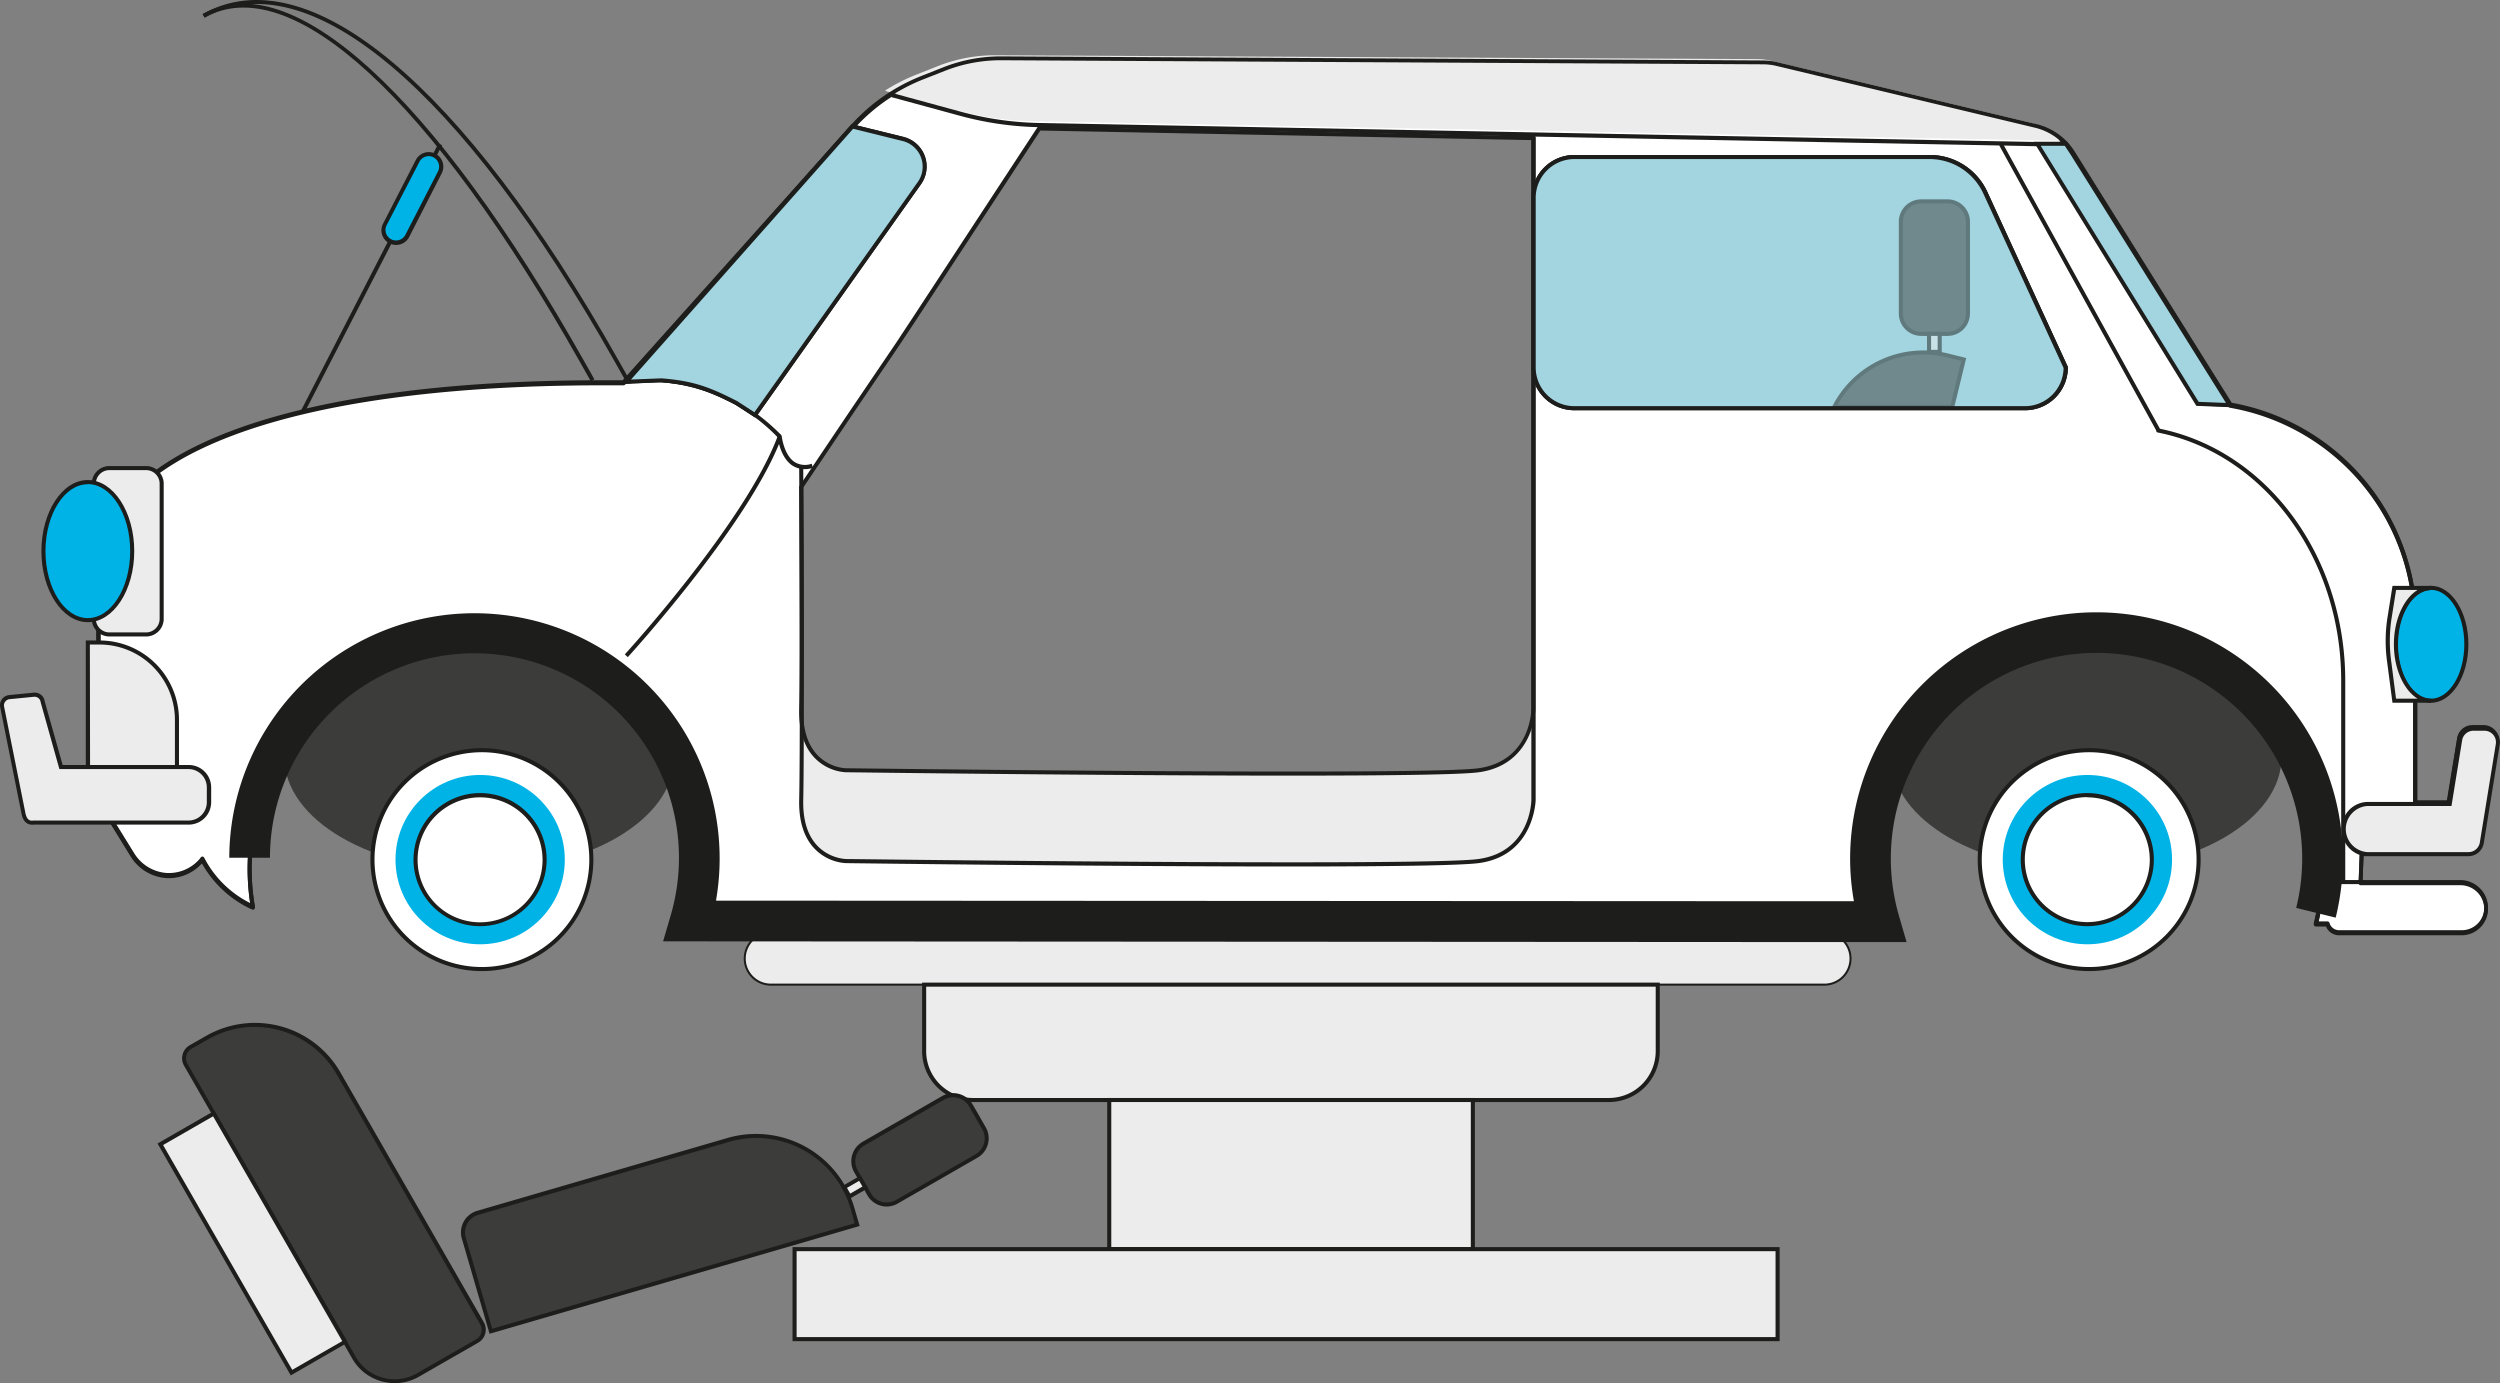 <svg xmlns="http://www.w3.org/2000/svg" viewBox="0 0 614.54 340.01"><rect x="0" y="0" width="614.54" height="340.01" fill="#808080" stroke="none"/><defs><style>.cls-1{fill:#ececec;}.cls-2{fill:#fff;}.cls-3{fill:#1d1d1b;}.cls-4{fill:#3c3c3b;}.cls-5{fill:#00b3e6;}.cls-6{fill:#1d1e1b;}.cls-7{fill:#a2d5e0;}.cls-8{opacity:0.5;}</style></defs><g id="Capa_2" data-name="Capa 2"><g id="Capa_2-2" data-name="Capa 2"><path class="cls-1" d="M377,167.8v6.54s-.16,13.17-13.45,15-155.65,0-155.65,0-9.49-.19-10.76-11.75c0,8.24-.05,15.21-.14,19-.33,14.82,10.9,15,10.9,15s142.35,1.85,155.65,0,13.45-15,13.45-15V167.8Z"/><path class="cls-2" d="M603.81,209.82h2.73a3.32,3.32,0,0,0,3.28-2.79l3.92-24.2a3.31,3.31,0,0,0-3.27-3.84h-2.74a3.32,3.32,0,0,0-3.27,2.78l-2.55,15.71h-8.24v-43.6a55,55,0,0,0-45.49-54.16h.09L509.53,37.78a15,15,0,0,0-9.23-6.64L436.82,16a14.59,14.59,0,0,0-3.41-.41l-187.17-1A38.17,38.17,0,0,0,232,17.27l-5.31,2.1a45.52,45.52,0,0,0-17.18,12L153.3,94.22H148C79.62,94.22,24.2,108.54,24.2,141v55.75l8.25,13.33a10.46,10.46,0,0,0,17.13,1.42l.14-.25a26.08,26.08,0,0,0,11.73,11.53c.23.12.48.21.72.32a55.27,55.27,0,1,1,109.73-9.36,55,55,0,0,1-2.23,15.53l292.34.18a55.55,55.55,0,1,1,107.29-2.21h2.85a3,3,0,0,0,2.88,2.16h30.14a6,6,0,0,0,6-6,6.33,6.33,0,0,0-6.33-6.33H580.28l.28-7.26ZM377,104.85v91.77s-.16,13.18-13.45,15-155.65,0-155.65,0-11.23-.21-10.9-15,0-76.91,0-76.91l12.22-18.19,11.52-17,3.75-5.63,31-47.32L377,34Z"/><path class="cls-3" d="M462,230h0l-40.49,0-251.85-.16a.54.54,0,0,1-.4-.2.55.55,0,0,1-.08-.45A54.77,54.77,0,1,0,61.86,213.75a55.4,55.4,0,0,0,.8,9.28.5.5,0,0,1-.19.48.49.49,0,0,1-.52.05l-.27-.12c-.16-.07-.31-.13-.46-.21a26.82,26.82,0,0,1-11.58-11,10.94,10.94,0,0,1-8.91,3.61A11.23,11.23,0,0,1,32,210.35L23.77,197a.48.48,0,0,1-.07-.26V141C23.7,111.4,70.16,93.72,148,93.72h5.1L209.17,31A46.16,46.16,0,0,1,226.54,18.9l5.3-2.09A38.41,38.41,0,0,1,246,14.1h.21l187.16,1a15.4,15.4,0,0,1,3.52.42l63.49,15.17A15.43,15.43,0,0,1,510,37.51l38.64,61.77a55.36,55.36,0,0,1,45.58,54.6V197h7.32L604,181.69a3.8,3.8,0,0,1,3.76-3.2h2.74a3.81,3.81,0,0,1,3.76,4.43l-3.92,24.19a3.81,3.81,0,0,1-3.77,3.21H581l-.24,6.26h24a6.83,6.83,0,0,1,6.83,6.83,6.5,6.5,0,0,1-6.5,6.5H575a3.47,3.47,0,0,1-3.23-2.16h-2.5a.49.49,0,0,1-.4-.2.49.49,0,0,1-.09-.42,55.07,55.07,0,1,0-106.32,2.19.52.52,0,0,1-.08.44A.48.48,0,0,1,462,230Zm-291.67-1.18,251.18.16,39.83,0a56.05,56.05,0,1,1,108.58-2.21h2.22a.48.48,0,0,1,.48.36,2.48,2.48,0,0,0,2.4,1.8h30.14a5.51,5.51,0,0,0,5.5-5.5,5.84,5.84,0,0,0-5.83-5.83H580.28a.51.51,0,0,1-.36-.15.55.55,0,0,1-.14-.37l.28-7.26a.5.5,0,0,1,.5-.48h26a2.81,2.81,0,0,0,2.78-2.37l3.93-24.2a2.82,2.82,0,0,0-2.78-3.26h-2.74a2.8,2.8,0,0,0-2.77,2.36l-2.55,15.71a.5.5,0,0,1-.5.42h-8.24a.5.5,0,0,1-.5-.5v-43.6a54.37,54.37,0,0,0-45.07-53.67.49.49,0,0,1-.41-.49L509.11,38a14.39,14.39,0,0,0-8.93-6.41L436.7,16.46a14.12,14.12,0,0,0-3.3-.4l-187.16-.95a38.3,38.3,0,0,0-14,2.63l-5.31,2.09a45.22,45.22,0,0,0-17,11.84L153.67,94.55a.48.48,0,0,1-.37.17H148C70.79,94.72,24.7,112,24.7,141v55.6l8.17,13.21a10.22,10.22,0,0,0,7.94,5,10,10,0,0,0,8.39-3.6l.09-.18a.56.56,0,0,1,.45-.25.5.5,0,0,1,.43.28,25.66,25.66,0,0,0,11.35,11.22,55.77,55.77,0,1,1,108.82,6.52ZM317.1,213c-44.72,0-105.42-.78-109.25-.83a11.69,11.69,0,0,1-7.6-3.53c-2.64-2.75-3.91-6.79-3.8-12,.33-14.64,0-76.28,0-76.9a.46.46,0,0,1,.08-.28l12.23-18.19,11.52-17L224,78.63l31-47.31a.46.46,0,0,1,.43-.23L377,33.45a.5.5,0,0,1,.49.5V196.62c0,.15-.32,13.64-13.88,15.53C359.07,212.78,340.22,213,317.1,213ZM197.45,119.86c0,3.46.32,62.47,0,76.78-.13,5.94,1.58,10.19,5.07,12.62a10.93,10.93,0,0,0,5.34,1.9c1.42,0,142.46,1.83,155.57,0,12.7-1.77,13-14,13-14.54V34.44L255.74,32.09l-30.89,47.1-3.74,5.63-11.52,17Z"/><path class="cls-1" d="M217.78,22.41,234.64,27A79.35,79.35,0,0,0,254,29.79L506.45,34.6a15.08,15.08,0,0,0-7.61-4.49L435.36,14.94a15.14,15.14,0,0,0-3.41-.41l-187.17-.95a38.17,38.17,0,0,0-14.21,2.66l-5.31,2.1a45.36,45.36,0,0,0-7.61,3.87"/><path class="cls-3" d="M462,229.72h0l-292.34-.19a.54.54,0,0,1-.4-.2.53.53,0,0,1-.08-.44A54.77,54.77,0,1,0,61.86,213.5a55.31,55.31,0,0,0,.8,9.28.51.51,0,0,1-.71.54l-.28-.13c-.15-.07-.3-.13-.45-.21a26.82,26.82,0,0,1-11.58-11,10.88,10.88,0,0,1-8.91,3.61A11.23,11.23,0,0,1,32,210.1l-8.25-13.33a.48.48,0,0,1-.07-.26V140.76c0-29.61,46.46-47.29,124.28-47.29h5.1l56.09-62.71a46,46,0,0,1,17.37-12.1l5.3-2.1a38.66,38.66,0,0,1,14.21-2.7h.2l187.16,1a15.48,15.48,0,0,1,3.52.43l63.49,15.17A15.38,15.38,0,0,1,510,37.26L548.59,99a55.36,55.36,0,0,1,45.58,54.6v43.11h7.32L604,181.45a3.8,3.8,0,0,1,3.76-3.21h2.74a3.81,3.81,0,0,1,3.76,4.43l-3.92,24.19a3.81,3.81,0,0,1-3.77,3.21H581l-.24,6.26h24a6.84,6.84,0,0,1,6.83,6.83,6.5,6.5,0,0,1-6.5,6.5H575a3.47,3.47,0,0,1-3.23-2.16h-2.5a.51.51,0,0,1-.4-.19.51.51,0,0,1-.09-.43,55.06,55.06,0,1,0-106.32,2.2.53.53,0,0,1-.08.44A.51.51,0,0,1,462,229.72Zm-291.67-1.19,291,.19a56.05,56.05,0,1,1,108.58-2.22h2.22a.48.48,0,0,1,.48.36,2.48,2.48,0,0,0,2.4,1.8h30.14a5.5,5.5,0,0,0,5.5-5.5,5.84,5.84,0,0,0-5.83-5.83H580.28a.51.51,0,0,1-.36-.15.55.55,0,0,1-.14-.37l.28-7.26a.5.5,0,0,1,.5-.48h26a2.81,2.81,0,0,0,2.78-2.37l3.93-24.19a2.82,2.82,0,0,0-2.78-3.27h-2.74a2.8,2.8,0,0,0-2.77,2.37l-2.55,15.71a.51.51,0,0,1-.5.42h-8.24a.5.5,0,0,1-.5-.5V153.63A54.37,54.37,0,0,0,548.1,100a.49.49,0,0,1-.41-.49L509.11,37.79a14.43,14.43,0,0,0-8.93-6.41L436.7,16.21a14.68,14.68,0,0,0-3.3-.4l-187.16-1h-.19a37.48,37.48,0,0,0-13.84,2.63l-5.31,2.09a45.33,45.33,0,0,0-17,11.84L153.67,94.3a.48.48,0,0,1-.37.17H148c-77.19,0-123.28,17.31-123.28,46.29v55.61l8.17,13.21a10.23,10.23,0,0,0,7.93,5,10,10,0,0,0,8.4-3.6l.09-.17a.61.61,0,0,1,.45-.26.5.5,0,0,1,.43.28A25.66,25.66,0,0,0,61.52,222a55.77,55.77,0,1,1,108.82,6.52Z"/><ellipse class="cls-4" cx="117.81" cy="186.13" rx="47.92" ry="27.9"/><ellipse class="cls-4" cx="512.91" cy="186.13" rx="47.92" ry="27.9"/><path class="cls-3" d="M507.75,36.08,255.47,31.26a79.3,79.3,0,0,1-19.5-2.8L219.1,23.87l.27-1,16.86,4.6a78.78,78.78,0,0,0,19.26,2.76l252.28,4.82Z"/><circle class="cls-2" cx="118.46" cy="211.31" r="26.9"/><path class="cls-3" d="M118.46,238.71a27.4,27.4,0,1,1,27.4-27.4A27.43,27.43,0,0,1,118.46,238.71Zm0-53.8a26.4,26.4,0,1,0,26.4,26.4A26.43,26.43,0,0,0,118.46,184.91Z"/><circle class="cls-5" cx="118.03" cy="211.31" r="20.81"/><circle class="cls-2" cx="117.99" cy="211.31" r="15.86"/><path class="cls-3" d="M118,227.67a16.36,16.36,0,1,1,16.37-16.36A16.38,16.38,0,0,1,118,227.67ZM118,196a15.36,15.36,0,1,0,15.37,15.36A15.38,15.38,0,0,0,118,196Z"/><circle class="cls-2" cx="513.55" cy="211.31" r="26.9"/><path class="cls-3" d="M513.55,238.71a27.4,27.4,0,1,1,27.4-27.4A27.43,27.43,0,0,1,513.55,238.71Zm0-53.8a26.4,26.4,0,1,0,26.4,26.4A26.43,26.43,0,0,0,513.55,184.91Z"/><circle class="cls-5" cx="513.12" cy="211.31" r="20.81"/><circle class="cls-2" cx="513.09" cy="211.31" r="15.86"/><path class="cls-3" d="M513.09,227.67a16.36,16.36,0,1,1,16.36-16.36A16.38,16.38,0,0,1,513.09,227.67Zm0-31.72a15.36,15.36,0,1,0,15.36,15.36A15.38,15.38,0,0,0,513.09,196Z"/><rect class="cls-1" x="183.08" y="229.22" width="271.82" height="12.83" rx="6.41" transform="translate(637.98 471.26) rotate(-180)"/><path class="cls-3" d="M448.48,242.29h-259a6.66,6.66,0,1,1,0-13.32h259a6.66,6.66,0,1,1,0,13.32Zm-259-12.82a6.16,6.16,0,1,0,0,12.32h259a6.16,6.16,0,1,0,0-12.32Z"/><rect class="cls-1" x="23.01" y="115.06" width="16.73" height="40.9" rx="3.84" transform="translate(62.75 271.02) rotate(-180)"/><path class="cls-3" d="M35.9,156.46h-9a4.35,4.35,0,0,1-4.34-4.34V118.9a4.35,4.35,0,0,1,4.34-4.34h9a4.34,4.34,0,0,1,4.34,4.34v33.22A4.34,4.34,0,0,1,35.9,156.46Zm-9-40.9a3.35,3.35,0,0,0-3.34,3.34v33.22a3.35,3.35,0,0,0,3.34,3.34h9a3.35,3.35,0,0,0,3.34-3.34V118.9a3.35,3.35,0,0,0-3.34-3.34Z"/><ellipse class="cls-5" cx="21.59" cy="135.48" rx="10.91" ry="16.95"/><path class="cls-3" d="M21.59,152.94c-6.29,0-11.41-7.83-11.41-17.46S15.3,118,21.59,118,33,125.86,33,135.48,27.88,152.94,21.59,152.94Zm0-33.91c-5.74,0-10.41,7.38-10.41,16.45s4.67,16.46,10.41,16.46S32,144.56,32,135.48,27.33,119,21.59,119Z"/><path class="cls-1" d="M21.59,157.94H43.45a0,0,0,0,1,0,0v30.61a0,0,0,0,1,0,0H40.59a19,19,0,0,1-19-19V157.94A0,0,0,0,1,21.59,157.94Z" transform="translate(65.04 346.49) rotate(-180)"/><path class="cls-3" d="M44,189.05H21.09V157.44h3.36A19.53,19.53,0,0,1,44,176.94Zm-21.86-1H43V176.94a18.52,18.52,0,0,0-18.5-18.5H22.09Z"/><path class="cls-1" d="M2.3,171.38l6-.59a2,2,0,0,1,2.18,1.72l4.53,16H46.41a5,5,0,0,1,5,5v3.65a5,5,0,0,1-5,5h-38c-1.56.19-2.29-.73-2.59-2.27L.54,173.76A2,2,0,0,1,2.3,171.38Z"/><path class="cls-3" d="M7.93,202.73c-1.38,0-2.29-.91-2.64-2.71L.05,173.86a2.5,2.5,0,0,1,2.2-3h0l6-.59A2.49,2.49,0,0,1,11,172.45l4.4,15.6H46.41a5.51,5.51,0,0,1,5.5,5.5v3.65a5.51,5.51,0,0,1-5.5,5.5h-38ZM2.35,171.87h0a1.56,1.56,0,0,0-1.06.6A1.49,1.49,0,0,0,1,173.66l5.24,26.17c.36,1.82,1.19,2,2,1.87h38.1a4.51,4.51,0,0,0,4.5-4.5v-3.65a4.51,4.51,0,0,0-4.5-4.5H14.6L10,172.65a1.51,1.51,0,0,0-1.65-1.37Z"/><ellipse class="cls-5" cx="597.57" cy="158.38" rx="8.7" ry="13.87"/><path class="cls-3" d="M597.57,172.75c-5.07,0-9.2-6.44-9.2-14.37S592.5,144,597.57,144s9.2,6.45,9.2,14.37S602.65,172.75,597.57,172.75Zm0-27.74c-4.52,0-8.2,6-8.2,13.37s3.68,13.37,8.2,13.37,8.2-6,8.2-13.37S602.1,145,597.57,145Z"/><path class="cls-1" d="M587.39,151.75l1.15-7.24h8.57v.05C592.56,145,589,151,589,158.38s3.6,13.38,8.15,13.83v0h-8.57l-1.3-9.86A37.26,37.26,0,0,1,587.39,151.75Z"/><path class="cls-3" d="M597.11,172.75h-9l-1.35-10.29a37.16,37.16,0,0,1,.14-10.79l1.22-7.66h9.5v1l-.45.08c-4.32.43-7.7,6.29-7.7,13.33s3.38,12.9,7.7,13.33l.45,0v1Zm-8.13-1h5.32c-3.43-2.1-5.84-7.33-5.84-13.37s2.41-11.27,5.84-13.37H589l-1.09,6.82-.49-.08.49.08a36.58,36.58,0,0,0-.14,10.5Z"/><path class="cls-3" d="M153.78,93.63,151.17,89C113.25,21.75,75.55-9.89,50.3,4.33l-.49-.87C75.6-11.08,113.82,20.72,152,88.51l2.61,4.63Z"/><path class="cls-3" d="M145.24,93.73l-2.53-4.48C106,24.15,71.47-7.59,50.3,4.33l-.49-.87c21.71-12.23,56.76,19.65,93.77,85.3l2.53,4.48Z"/><path class="cls-3" d="M576.5,216.83h-1V167.32c0-30.18-19-55.84-45.08-61a.5.5,0,0,1-.4-.53L491.43,35.72l.87-.48,38.64,70.15c26.42,5.42,45.56,31.4,45.56,61.93Z"/><path class="cls-3" d="M468.67,231.58l-1.86-6.4a50.56,50.56,0,1,1,97.63-2l9.71,2.39A60.56,60.56,0,1,0,454.79,211a59.92,59.92,0,0,0,.93,10.53h-22.4L176,221.39A60.27,60.27,0,1,0,56.36,210.85h10A50.27,50.27,0,1,1,164.87,225l-1.87,6.4h6.67l263.64.17Z"/><rect class="cls-3" x="575.36" y="216.33" width="4.92" height="1"/><path class="cls-6" d="M548.16,100l-7.73-.32a.48.48,0,0,1-.4-.23L500.6,35.49l.85-.53,39.29,63.71,7.47.3Z"/><path class="cls-3" d="M191.31,107.65a44.55,44.55,0,0,0-25.54-13.32,36.79,36.79,0,0,0-12.36.13l-.22-1c.2,0,21-4.69,38.83,13.47Z"/><path class="cls-3" d="M497.76,100.84H387a10.51,10.51,0,0,1-10.5-10.5V48.6A10.51,10.51,0,0,1,387,38.1h87.4a15.55,15.55,0,0,1,14.08,9l19.78,43a.46.46,0,0,1,.05.2A10.51,10.51,0,0,1,497.76,100.84ZM387,39.1a9.52,9.52,0,0,0-9.5,9.5V90.34a9.51,9.51,0,0,0,9.5,9.5H497.76a9.51,9.51,0,0,0,9.5-9.39l-19.74-42.9a14.55,14.55,0,0,0-13.17-8.45Z"/><path class="cls-3" d="M185.57,102.51a.53.53,0,0,1-.27-.08l-4.56-3c-6.9-3.51-10.69-4.87-18.16-5.48l-8.61.36a.5.5,0,0,1-.39-.83l55.59-62.75a.48.48,0,0,1,.49-.15l12.44,3.06a7.51,7.51,0,0,1,4.32,11.63L186,102.3A.49.49,0,0,1,185.57,102.51ZM162.6,93c7.7.62,11.57,2,18.63,5.61l4.21,2.73,40.17-56.61a6.5,6.5,0,0,0-3.75-10.07l-12.15-3L155.11,93.3Z"/><path class="cls-3" d="M154.32,161.54l-.73-.68c.29-.32,29.76-32.6,37.61-53.73a.48.48,0,0,1,.53-.32.5.5,0,0,1,.44.44s.5,4.55,3.15,6.32a4.86,4.86,0,0,0,4.22.42l.28,1a5.78,5.78,0,0,1-5.06-.56c-1.91-1.28-2.83-3.66-3.26-5.3C182.76,130.39,154.61,161.22,154.32,161.54Z"/><path class="cls-3" d="M317.1,190.66c-44.72,0-105.42-.78-109.25-.83a11.63,11.63,0,0,1-7.6-3.53c-2.64-2.74-3.91-6.78-3.8-12,.33-14.65,0-58.83,0-59.27h1c0,.45.33,44.64,0,59.3-.11,4.95,1.08,8.76,3.52,11.3a10.73,10.73,0,0,0,6.89,3.22c1.42,0,142.46,1.83,155.57,0,12.7-1.77,13-14,13-14.55v-141h1v141c0,.14-.32,13.64-13.88,15.53C359.07,190.45,340.22,190.66,317.1,190.66Z"/><rect class="cls-3" x="54.16" y="67.96" width="74.18" height="1" transform="translate(-11.37 118.3) rotate(-62.78)"/><rect class="cls-5" x="98.29" y="36.9" width="6.17" height="23.78" rx="3.08" transform="translate(33.55 -40.97) rotate(27.23)"/><path class="cls-3" d="M97.33,60.21a3.54,3.54,0,0,1-1.63-.4A3.59,3.59,0,0,1,94.15,55l8.06-15.67a3.58,3.58,0,0,1,6.37,3.28l-8,15.66A3.59,3.59,0,0,1,97.33,60.21Zm8.07-21.83a2.59,2.59,0,0,0-2.3,1.4L95,55.44a2.59,2.59,0,0,0,4.6,2.37l8.06-15.67a2.58,2.58,0,0,0-1.12-3.47A2.51,2.51,0,0,0,105.4,38.38Z"/><path class="cls-1" d="M227.17,242H407.54a0,0,0,0,1,0,0V258.4a12,12,0,0,1-12,12H239.17a12,12,0,0,1-12-12V242a0,0,0,0,1,0,0Z"/><path class="cls-3" d="M395.54,270.9H239.17a12.52,12.52,0,0,1-12.5-12.5V241.54H408V258.4A12.51,12.51,0,0,1,395.54,270.9ZM227.67,242.54V258.4a11.51,11.51,0,0,0,11.5,11.5H395.54A11.51,11.51,0,0,0,407,258.4V242.54Z"/><rect class="cls-1" x="272.67" y="270.4" width="89.38" height="36.66"/><path class="cls-3" d="M362.55,307.56H272.17V269.9h90.38Zm-89.38-1h88.38V270.9H273.17Z"/><rect class="cls-1" x="195.32" y="307.06" width="241.64" height="22.13"/><path class="cls-3" d="M437.46,329.68H194.82V306.56H437.46Zm-241.64-1H436.46V307.56H195.82Z"/><path class="cls-4" d="M56.92,277.76h70.83A3.2,3.2,0,0,1,131,281v16.75a11.53,11.53,0,0,1-11.53,11.53h-83a3.2,3.2,0,0,1-3.2-3.2v-4.58A23.7,23.7,0,0,1,56.92,277.76Z" transform="translate(295.69 76.11) rotate(60.12)"/><path class="cls-3" d="M97.06,340a12.14,12.14,0,0,1-3.16-.42A11.94,11.94,0,0,1,86.61,334L45.26,262a3.64,3.64,0,0,1-.37-2.81,3.69,3.69,0,0,1,1.73-2.25l4-2.28a24.21,24.21,0,0,1,33.05,8.93L118.92,325a3.7,3.7,0,0,1-1.36,5.05L103,338.41A12,12,0,0,1,97.06,340ZM62.61,252.43a23.08,23.08,0,0,0-11.52,3.1l-4,2.28a2.63,2.63,0,0,0-1.26,1.64,2.67,2.67,0,0,0,.26,2.05l41.35,72a11,11,0,0,0,15.06,4.07l14.53-8.34a2.7,2.7,0,0,0,1-3.69L82.77,264.09a23.33,23.33,0,0,0-20.16-11.66Z"/><path class="cls-4" d="M171.9,253.39h4.2a0,0,0,0,1,0,0v93.78a0,0,0,0,1,0,0H152.24a5,5,0,0,1-5-5V278a24.66,24.66,0,0,1,24.66-24.66Z" transform="translate(404.78 61.11) rotate(73.77)"/><path class="cls-3" d="M120.34,327.86l-6.81-23.39a5.51,5.51,0,0,1,3.74-6.82l61.57-17.92A25.19,25.19,0,0,1,210,296.85l1.32,4.52-.48.14Zm65.52-48.14a24.25,24.25,0,0,0-6.74,1l-61.57,17.92a4.51,4.51,0,0,0-3.06,5.58L121,326.62l89.09-25.93-1-3.56A24.21,24.21,0,0,0,185.86,279.72Z"/><rect class="cls-4" x="217.91" y="266.37" width="16.49" height="32.56" rx="5" transform="translate(358.58 -54.25) rotate(60.12)"/><path class="cls-3" d="M218,296.59a5.49,5.49,0,0,1-4.78-2.76L210,288.2a5.51,5.51,0,0,1,2-7.51l19.56-11.24a5.51,5.51,0,0,1,7.51,2l3.23,5.63a5.38,5.38,0,0,1,.54,4.17,5.46,5.46,0,0,1-2.57,3.34l-19.56,11.24A5.53,5.53,0,0,1,218,296.59Zm16.31-26.87a4.4,4.4,0,0,0-2.23.6l-19.57,11.24a4.5,4.5,0,0,0-1.66,6.14l3.24,5.63a4.5,4.5,0,0,0,6.14,1.66l19.57-11.24a4.51,4.51,0,0,0,1.66-6.15L238.22,272A4.5,4.5,0,0,0,234.31,269.72Z"/><rect class="cls-1" x="208.79" y="289.65" width="2.61" height="4.46" transform="translate(358.52 -35.7) rotate(60.12)"/><path class="cls-3" d="M208.63,294.8l-1.8-3.13,4.74-2.72,1.8,3.13ZM208.2,292l.8,1.4,3-1.73-.81-1.4Z"/><rect class="cls-1" x="29.74" y="297.98" width="64.73" height="15.18" transform="translate(296.12 99.49) rotate(60.12)"/><path class="cls-3" d="M71.47,338.09l-32.75-57,14-8.06L85.5,330ZM40.09,281.47l31.75,55.26,12.29-7.06L52.38,274.4Z"/><path class="cls-7" d="M474.35,38.6H387a10,10,0,0,0-10,10V90.34a10,10,0,0,0,10,10H497.76a10,10,0,0,0,10-10L488,47.34A15,15,0,0,0,474.35,38.6Z"/><path class="cls-3" d="M497.76,100.84H387a10.51,10.51,0,0,1-10.5-10.5V48.6A10.51,10.51,0,0,1,387,38.1h87.4a15.55,15.55,0,0,1,14.08,9l19.83,43.11v.1A10.51,10.51,0,0,1,497.76,100.84ZM387,39.1a9.52,9.52,0,0,0-9.5,9.5V90.34a9.51,9.51,0,0,0,9.5,9.5H497.76a9.51,9.51,0,0,0,9.5-9.39l-19.74-42.9a14.55,14.55,0,0,0-13.17-8.45Z"/><path class="cls-4" d="M478.65,87.35l4.08,1L479.89,100h-29A24.67,24.67,0,0,1,478.65,87.35Z"/><path class="cls-3" d="M480.28,100.53H450.07l.38-.72a25.09,25.09,0,0,1,28.31-12.94L483.33,88Zm-28.55-1h27.76l2.63-10.82-3.59-.88A24.09,24.09,0,0,0,451.73,99.52Z"/><rect class="cls-4" x="467.26" y="49.5" width="16.49" height="32.56" rx="5"/><path class="cls-3" d="M478.75,82.57h-6.49a5.51,5.51,0,0,1-5.5-5.5V54.5a5.51,5.51,0,0,1,5.5-5.5h6.49a5.51,5.51,0,0,1,5.5,5.5V77.07A5.51,5.51,0,0,1,478.75,82.57ZM472.26,50a4.51,4.51,0,0,0-4.5,4.5V77.07a4.51,4.51,0,0,0,4.5,4.5h6.49a4.51,4.51,0,0,0,4.5-4.5V54.5a4.51,4.51,0,0,0-4.5-4.5Z"/><rect class="cls-1" x="474.19" y="82.07" width="2.61" height="4.46"/><path class="cls-3" d="M477.31,87h-3.62V81.57h3.62Zm-2.62-1h1.62V82.57h-1.62Z"/><g class="cls-8"><path class="cls-7" d="M474.35,38.6H387a10,10,0,0,0-10,10V90.34a10,10,0,0,0,10,10H497.76a10,10,0,0,0,10-10L488,47.34A15,15,0,0,0,474.35,38.6Z"/><path class="cls-3" d="M497.76,100.84H387a10.51,10.51,0,0,1-10.5-10.5V48.6A10.51,10.51,0,0,1,387,38.1h87.4a15.55,15.55,0,0,1,14.08,9l19.83,43.11v.1A10.51,10.51,0,0,1,497.76,100.84ZM387,39.1a9.52,9.52,0,0,0-9.5,9.5V90.34a9.51,9.51,0,0,0,9.5,9.5H497.76a9.51,9.51,0,0,0,9.5-9.39l-19.74-42.9a14.55,14.55,0,0,0-13.17-8.45Z"/></g><polyline class="cls-7" points="547.91 99.58 540.18 99.27 500.75 35.34 507.81 35.34 509.25 37.48 548 99.42 547.91 99.42"/><path class="cls-3" d="M547.89,100.08l-8-.32-40-64.92h8.23l1.59,2.36L548.9,99.92H548l0-.47,0,0Zm-7.43-1.3,6.72.27-38.35-61.3-1.28-1.91h-5.91Z"/><path class="cls-7" d="M154,93.84l8.67-.35c7.66.62,11.54,2.07,18.39,5.55l4.56,3L226,45a7,7,0,0,0-4-10.85l-12.44-3.07Z"/><path class="cls-3" d="M185.7,102.69l-5-3.23c-6.9-3.51-10.69-4.87-18.16-5.48l-9.78.41,56.57-63.86,12.73,3.14a7.51,7.51,0,0,1,4.32,11.63ZM162.6,93c7.7.62,11.57,2,18.63,5.61l4.21,2.73,40.17-56.61a6.5,6.5,0,0,0-3.75-10.07l-12.15-3L155.11,93.3Z"/><path class="cls-1" d="M580.82,210h26a3.31,3.31,0,0,0,3.27-2.79L614,183a3.32,3.32,0,0,0-3.27-3.85H608a3.32,3.32,0,0,0-3.27,2.79l-2.55,15.71H581.9a6,6,0,0,0-5.73,6.16h0A6,6,0,0,0,581.9,210h11.53"/><path class="cls-3" d="M606.8,210.46h-26v-.1a6.58,6.58,0,0,1-5.15-6.57,6.47,6.47,0,0,1,6.23-6.66h19.85l2.48-15.3a3.8,3.8,0,0,1,3.76-3.2h2.74a3.81,3.81,0,0,1,3.76,4.43l-3.92,24.19A3.81,3.81,0,0,1,606.8,210.46Zm-24.9-1h24.9a2.81,2.81,0,0,0,2.78-2.37l3.93-24.19a2.82,2.82,0,0,0-2.78-3.27H608a2.8,2.8,0,0,0-2.77,2.37l-2.62,16.13H581.9a5.68,5.68,0,0,0,0,11.33Z"/></g></g></svg>
